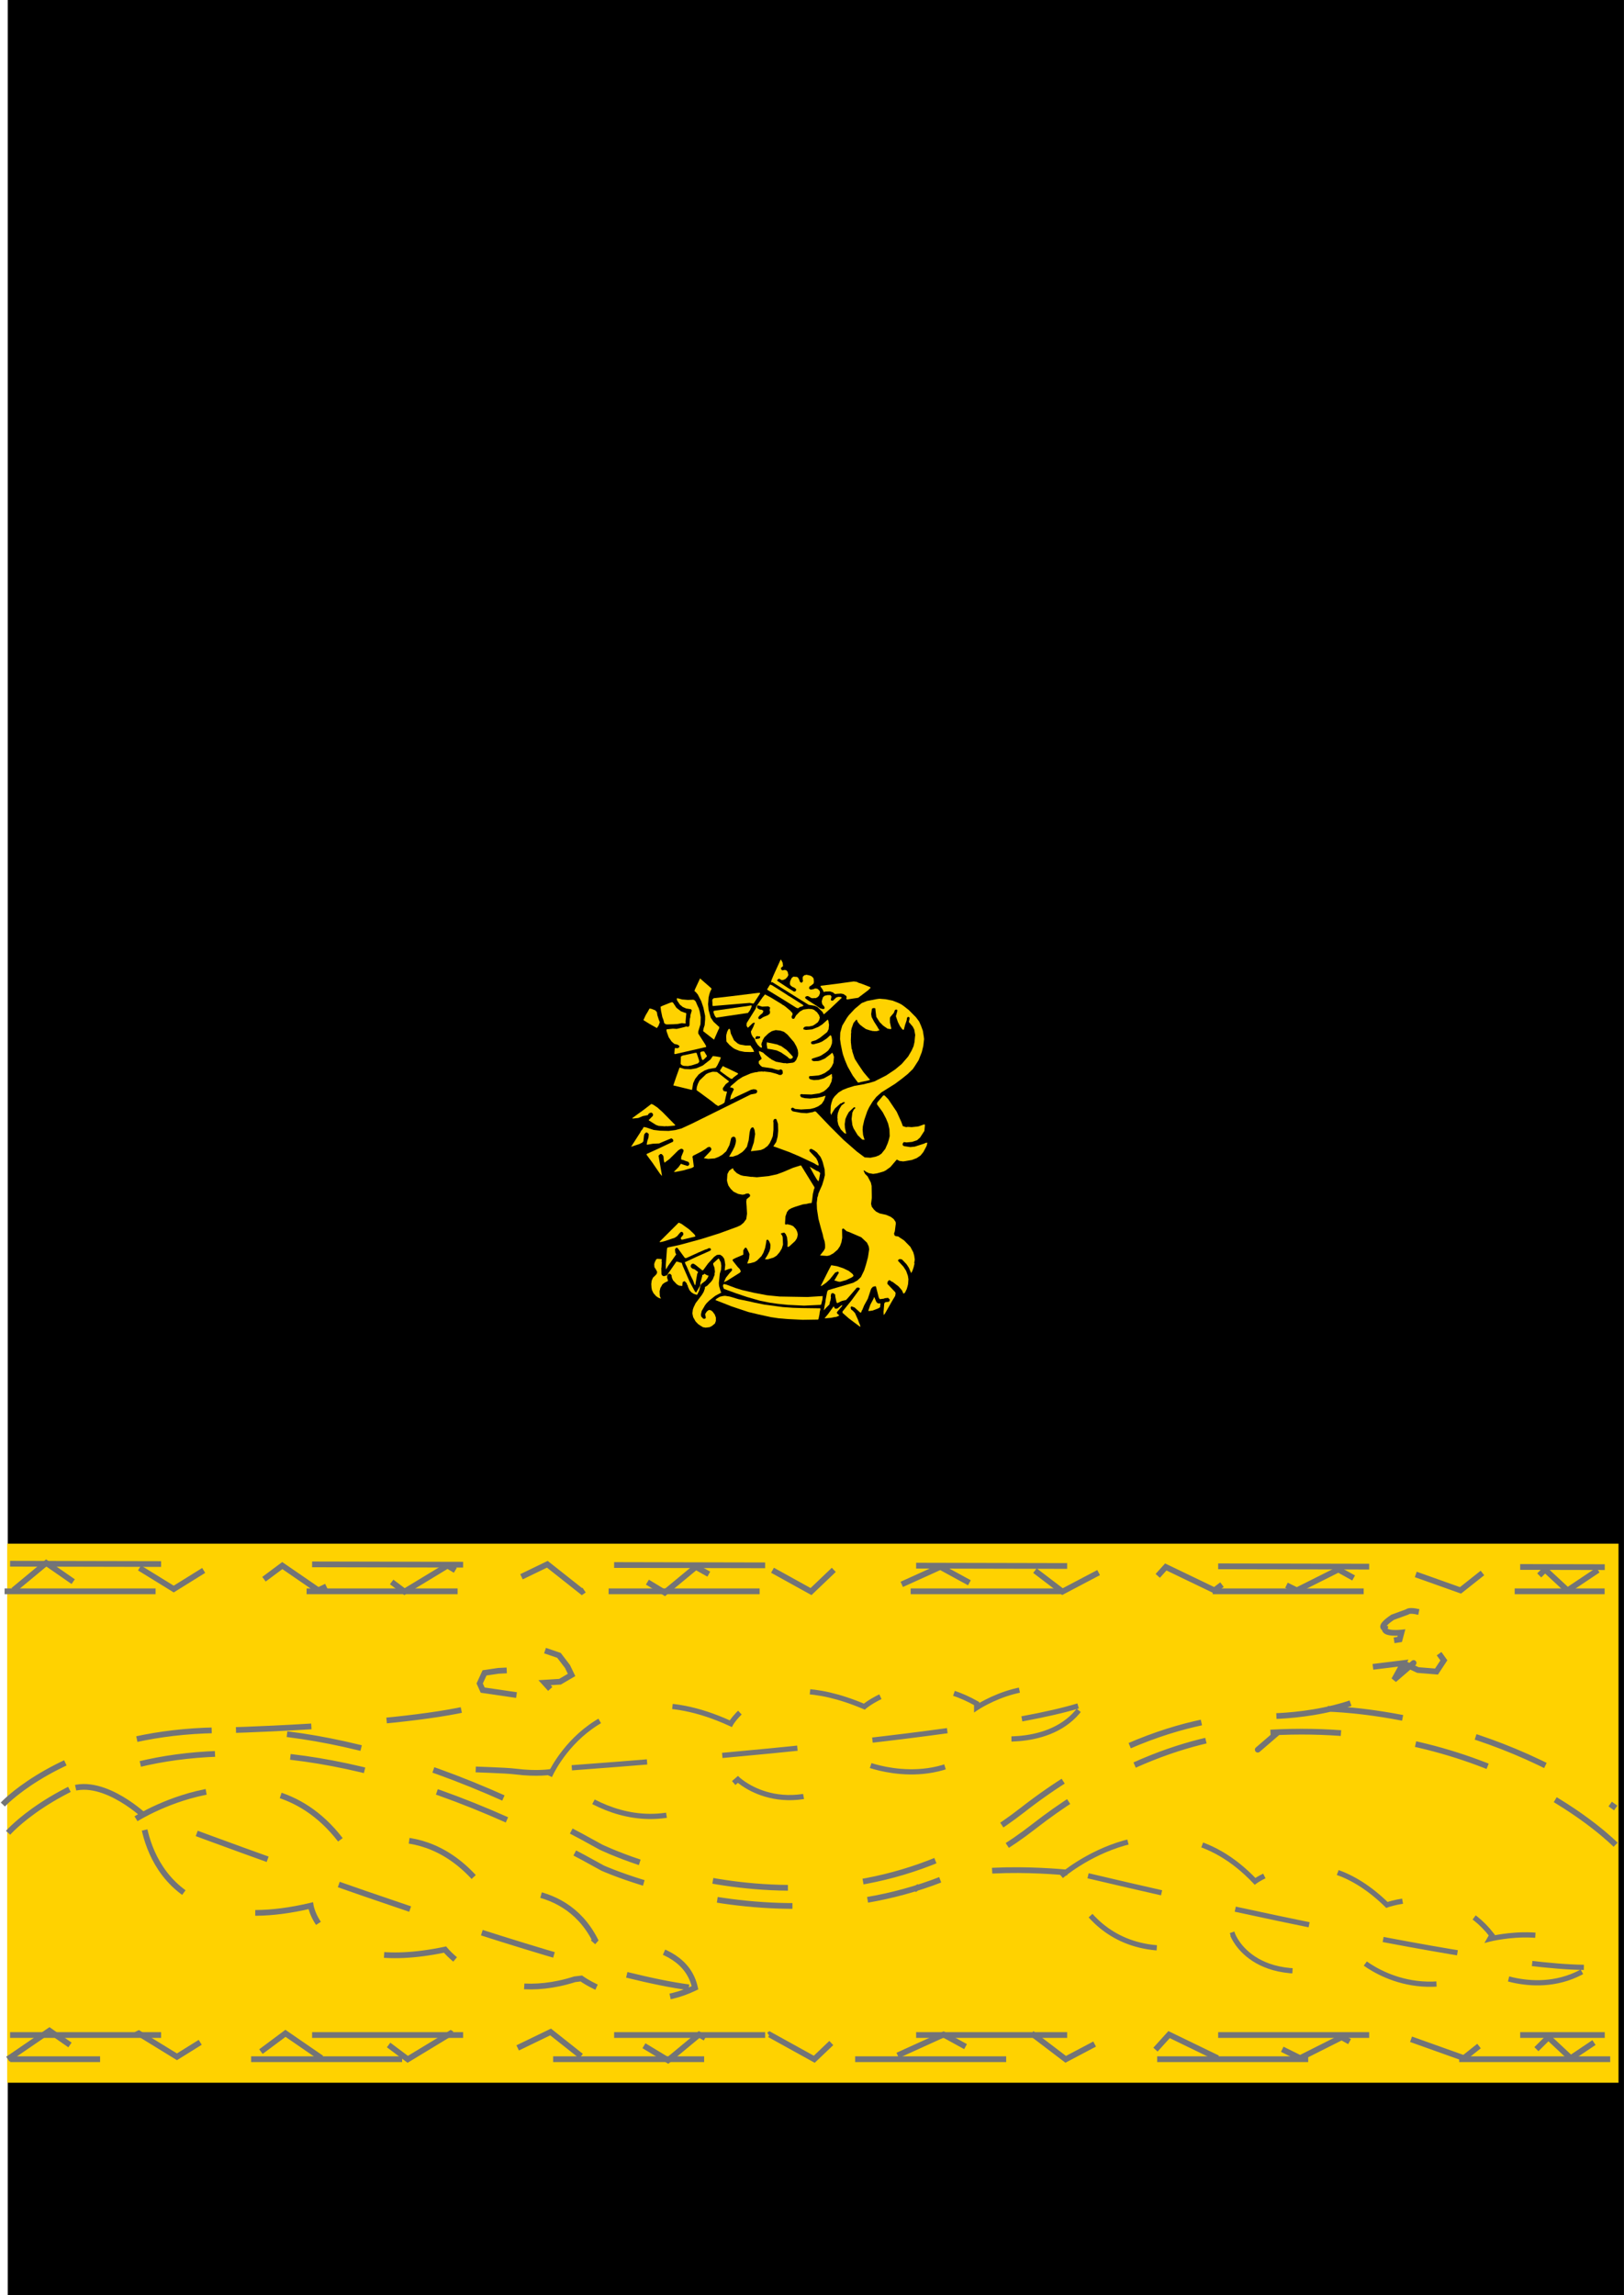 <?xml version="1.0" encoding="UTF-8" standalone="no"?>
<!-- Created with Inkscape (http://www.inkscape.org/) -->
<svg
   xmlns:svg="http://www.w3.org/2000/svg"
   xmlns="http://www.w3.org/2000/svg"
   version="1.0"
   width="566.455"
   height="800.34"
   viewBox="0 0 27.12 38.336"
   id="Layer_1"
   xml:space="preserve"><defs
   id="defs82" />
<rect
   width="26.933"
   height="38.266"
   x="0.158"
   y="0.035"
   id="rect3" />
<rect
   width="26.933"
   height="38.266"
   x="0.158"
   y="0.035"
   style="fill:none;stroke:black;stroke-width:0.07;stroke-miterlimit:3.864"
   id="rect5" />
<polyline
   clip-rule="evenodd"
   points="13.069,16.129 13.069,16.138 13.049,16.154   13.036,16.167 13.036,16.174 13.033,16.179 13.049,16.204 13.062,16.208 13.098,16.2 13.126,16.208 13.146,16.231 13.159,16.285   13.143,16.318 13.11,16.352 13.077,16.367 13.049,16.372 13.003,16.346 12.992,16.352 12.971,16.372 12.975,16.384 13.041,16.428   13.159,16.506 13.253,16.563 13.274,16.56 13.29,16.539 13.286,16.519 13.253,16.494 13.229,16.486 13.196,16.461 13.184,16.437   13.188,16.393 13.212,16.338 13.241,16.313 13.307,16.318 13.307,16.322 13.322,16.331 13.343,16.372 13.348,16.393 13.368,16.413   13.384,16.413 13.404,16.387 13.396,16.359 13.401,16.354 13.396,16.343 13.401,16.313 13.425,16.29 13.445,16.285 13.453,16.285   13.458,16.281 13.503,16.29 13.539,16.302 13.564,16.322 13.58,16.343 13.585,16.4 13.58,16.428 13.535,16.465 13.515,16.475   13.503,16.502 13.511,16.519 13.532,16.53 13.58,16.522 13.605,16.51 13.642,16.515 13.662,16.53 13.683,16.555 13.688,16.58   13.683,16.584 13.688,16.588 13.67,16.632 13.65,16.653 13.629,16.666 13.609,16.673 13.605,16.67 13.572,16.673 13.556,16.673   13.552,16.67 13.547,16.673 13.503,16.646 13.483,16.637 13.458,16.641 13.445,16.65 13.438,16.657 13.445,16.678 13.49,16.711   13.58,16.769 13.642,16.809 13.695,16.845 13.736,16.854 13.757,16.851 13.765,16.837 13.76,16.816 13.724,16.772 13.716,16.728   13.724,16.694 13.729,16.682 13.736,16.657 13.765,16.632 13.814,16.621 13.862,16.621 13.879,16.646 13.871,16.687 13.867,16.69   13.871,16.707 13.883,16.714 13.903,16.714 13.937,16.682 13.957,16.662 13.994,16.65 14.038,16.653 14.051,16.666 13.871,16.837   13.757,16.939 13.748,16.939 13.729,16.903 13.646,16.821 13.601,16.801 13.499,16.784 13.38,16.711 13.106,16.539 12.889,16.404   12.877,16.407 12.872,16.407 12.869,16.404 12.88,16.363 12.913,16.285 13.021,16.047 13.033,16.024 13.062,16.077 13.069,16.129   "
   id="polyline7"
   style="fill:#ffd200;fill-rule:evenodd"
   transform="translate(6.499792e-3,0)" />
<polyline
   points="11.875,16.519 11.854,16.56 11.837,16.612 11.829,16.65 11.826,16.653 11.826,16.662   11.821,16.731 11.817,16.772 11.826,16.871 11.862,16.998 11.908,17.066 11.993,17.145 12.005,17.152 12.001,17.182 11.989,17.202   11.919,17.361 11.916,17.365 11.739,17.227 11.735,17.218 11.744,17.172 11.76,17.124 11.768,17.029 11.768,16.968 11.739,16.83   11.703,16.723 11.646,16.612 11.612,16.571 11.601,16.563 11.596,16.56 11.591,16.555 11.596,16.53 11.683,16.343 11.87,16.506   11.875,16.519 "
   id="polyline9"
   style="fill:#ffd200"
   transform="translate(6.499792e-3,0)" />
<polyline
   clip-rule="evenodd"
   points="14.333,16.416 14.386,16.433 14.522,16.486   14.534,16.498 14.493,16.539 14.325,16.666 14.137,16.694 14.125,16.678 14.133,16.662 14.128,16.637 14.079,16.604 14.038,16.596   13.957,16.601 13.953,16.604 13.933,16.601 13.903,16.576 13.854,16.56 13.77,16.563 13.765,16.568 13.748,16.568 13.732,16.53   13.695,16.478 13.695,16.475 13.703,16.465 13.961,16.433 14.251,16.393 14.301,16.4 14.333,16.416 "
   id="polyline11"
   style="fill:#ffd200;fill-rule:evenodd"
   transform="translate(6.499792e-3,0)" />
<polyline
   points="12.918,16.478 12.951,16.498 13.13,16.612 13.159,16.632 13.196,16.653 13.401,16.784   13.409,16.793 13.409,16.801 13.38,16.813 13.351,16.821 13.327,16.837 13.322,16.842 13.294,16.834 13.036,16.673 12.816,16.539   12.803,16.527 12.84,16.465 12.856,16.445 12.893,16.461 12.918,16.478 "
   id="polyline13"
   style="fill:#ffd200"
   transform="translate(6.499792e-3,0)" />
<polyline
   clip-rule="evenodd"
   points="12.688,16.592 12.583,16.755 12.57,16.763 12.512,16.752   12.226,16.776 11.896,16.804 11.891,16.793 11.891,16.78 11.887,16.776 11.891,16.772 11.887,16.702 11.896,16.687 11.911,16.673   12.194,16.641 12.655,16.584 12.681,16.584 12.688,16.592 "
   id="polyline15"
   style="fill:#ffd200;fill-rule:evenodd"
   transform="translate(6.499792e-3,0)" />
<polyline
   clip-rule="evenodd"
   points="11.384,16.694 11.481,16.702 11.571,16.698   11.596,16.711 11.612,16.731 11.642,16.801 11.662,16.842 11.678,16.896 11.694,16.992 11.69,17.108 11.653,17.23 11.653,17.263   11.711,17.354 11.768,17.442 11.785,17.476 11.785,17.488 11.428,17.57 11.27,17.606 11.261,17.606 11.253,17.599 11.261,17.512   11.27,17.504 11.294,17.509 11.322,17.504 11.338,17.484 11.338,17.471 11.31,17.45 11.253,17.436 11.208,17.397 11.159,17.325   11.126,17.233 11.121,17.206 11.126,17.193 11.229,17.182 11.294,17.186 11.433,17.152 11.448,17.145 11.486,17.152 11.506,17.131   11.51,17.034 11.514,17.029 11.51,17.025 11.52,16.992 11.522,16.957 11.543,16.886 11.543,16.871 11.53,16.857 11.453,16.845   11.396,16.821 11.346,16.78 11.302,16.714 11.294,16.687 11.298,16.673 11.326,16.678 11.384,16.694 "
   id="polyline17"
   style="fill:#ffd200;fill-rule:evenodd"
   transform="translate(6.499792e-3,0)" />
<polyline
   clip-rule="evenodd"
   points="14.902,16.714 15.004,16.755 15.045,16.776   15.086,16.804 15.171,16.871 15.291,16.992 15.344,17.063 15.376,17.136 15.406,17.218 15.413,17.263 15.421,17.313 15.426,17.356   15.413,17.471 15.388,17.573 15.335,17.708 15.253,17.836 15.25,17.836 15.242,17.853 15.151,17.941 15.058,18.016 14.943,18.102   14.828,18.174 14.713,18.246 14.628,18.322 14.567,18.399 14.509,18.494 14.476,18.563 14.427,18.707 14.403,18.813 14.399,18.871   14.407,18.957 14.424,19.014 14.432,19.039 14.391,19.033 14.317,18.961 14.247,18.846 14.228,18.793 14.215,18.69 14.228,18.584   14.251,18.535 14.276,18.512 14.276,18.502 14.268,18.494 14.251,18.498 14.169,18.575 14.137,18.633 14.112,18.69 14.1,18.777   14.104,18.842 14.125,18.932 14.125,18.937 14.096,18.928 14.035,18.866 13.994,18.789 13.982,18.736 13.978,18.707 13.982,18.703   13.978,18.67 13.978,18.654 13.982,18.649 13.978,18.646 13.985,18.594 14.01,18.526 14.046,18.465 14.104,18.42 14.096,18.409   14.071,18.412 14.043,18.43 14.031,18.43 13.937,18.515 13.887,18.594 13.875,18.625 13.862,18.588 13.867,18.474 13.879,18.42   13.9,18.358 13.933,18.311 13.997,18.248 14.067,18.205 14.153,18.171 14.26,18.138 14.424,18.109 14.485,18.093 14.509,18.089   14.599,18.062 14.795,17.962 14.947,17.86 15.053,17.771 15.16,17.647 15.217,17.549 15.25,17.476 15.266,17.406 15.274,17.32   15.278,17.288 15.262,17.197 15.237,17.148 15.171,17.07 15.184,17.013 15.184,16.998 15.168,16.985 15.151,16.988 15.14,17.005   15.135,17.042 15.107,17.124 15.09,17.193 15.082,17.202 15.062,17.193 15.021,17.136 14.988,17.07 14.955,16.973 14.976,16.898   14.979,16.886 14.979,16.871 14.967,16.862 14.947,16.865 14.935,16.878 14.922,16.916 14.861,16.988 14.854,17.013 14.857,17.019   14.854,17.034 14.857,17.063 14.854,17.066 14.873,17.156 14.877,17.169 14.877,17.186 14.865,17.189 14.816,17.182 14.742,17.131   14.685,17.074 14.628,16.985 14.616,16.891 14.611,16.842 14.588,16.837 14.563,16.842 14.554,16.854 14.542,16.939 14.55,16.988   14.591,17.066 14.64,17.142 14.657,17.172 14.681,17.209 14.636,17.223 14.583,17.223 14.578,17.218 14.575,17.223 14.517,17.209   14.455,17.189 14.407,17.156 14.354,17.115 14.317,17.07 14.304,17.034 14.292,17.034 14.247,17.087 14.215,17.177 14.206,17.227   14.21,17.23 14.206,17.263 14.206,17.274 14.202,17.279 14.206,17.284 14.202,17.386 14.206,17.39 14.202,17.395 14.215,17.518   14.223,17.532 14.228,17.565 14.26,17.664 14.272,17.693 14.329,17.782 14.415,17.909 14.505,18.016 14.522,18.031 14.522,18.037   14.488,18.048 14.374,18.072 14.337,18.082 14.321,18.082 14.235,17.967 14.149,17.815 14.104,17.708 14.071,17.614 14.059,17.565   14.035,17.447 14.022,17.356 14.026,17.247 14.043,17.186 14.059,17.131 14.137,17.001 14.169,16.957 14.268,16.851 14.383,16.755   14.473,16.719 14.64,16.687 14.681,16.682 14.783,16.69 14.902,16.714 "
   id="polyline19"
   style="fill:#ffd200;fill-rule:evenodd"
   transform="translate(6.499792e-3,0)" />
<polyline
   points="11.289,16.834 11.363,16.891 11.428,16.916 11.448,16.919 11.453,16.932 11.441,17.066   11.445,17.09 11.433,17.095 11.379,17.09 11.306,17.104 11.24,17.108 11.134,17.111 11.11,17.108 11.085,17.09 11.072,17.039   11.052,16.985 11.031,16.883 11.023,16.816 11.052,16.801 11.175,16.752 11.216,16.739 11.232,16.748 11.289,16.834 "
   id="polyline21"
   style="fill:#ffd200"
   transform="translate(6.499792e-3,0)" />
<polyline
   clip-rule="evenodd"
   points="12.545,16.796 12.542,16.821 12.517,16.875   12.484,16.919 11.952,16.998 11.928,16.964 11.908,16.912 11.908,16.891 11.919,16.883 12.492,16.801 12.537,16.793 12.542,16.796   12.545,16.796 "
   id="polyline23"
   style="fill:#ffd200;fill-rule:evenodd"
   transform="translate(6.499792e-3,0)" />
<polyline
   points="10.934,16.875 10.954,16.896 10.962,16.906 10.97,16.957 10.995,17.034 11.011,17.074   10.99,17.131 10.962,17.172 10.835,17.1 10.737,17.039 10.773,16.96 10.814,16.891 10.839,16.845 10.872,16.851 10.934,16.875 "
   id="polyline25"
   style="fill:#ffd200"
   transform="translate(6.499792e-3,0)" />
<polyline
   clip-rule="evenodd"
   points="12.197,17.263 12.251,17.377 12.313,17.43 12.349,17.447   12.443,17.463 12.525,17.463 12.57,17.529 12.586,17.57 12.525,17.573 12.427,17.57 12.341,17.553 12.263,17.521 12.23,17.5   12.177,17.456 12.124,17.397 12.12,17.313 12.12,17.304 12.124,17.299 12.12,17.295 12.136,17.233 12.157,17.193 12.169,17.182   12.185,17.197 12.197,17.263 "
   id="polyline27"
   style="fill:#ffd200;fill-rule:evenodd"
   transform="translate(6.499792e-3,0)" />
<polyline
   clip-rule="evenodd"
   points="12.975,17.447 13.008,17.463 13.036,17.471 13.13,17.538   13.2,17.611 13.229,17.644 13.233,17.647 13.233,17.664 13.217,17.68 13.196,17.688 13.171,17.68 13.143,17.652 13.036,17.579   12.962,17.545 12.885,17.529 12.816,17.518 12.808,17.518 12.795,17.438 12.799,17.436 12.799,17.418 12.795,17.415 12.799,17.41   12.885,17.427 12.975,17.447 "
   id="polyline29"
   style="fill:#ffd200;fill-rule:evenodd"
   transform="translate(6.499792e-3,0)" />
<polyline
   points="11.796,17.635 11.796,17.647 11.747,17.696 11.731,17.705 11.728,17.708 11.715,17.696   11.69,17.611 11.687,17.59 11.687,17.579 11.706,17.565 11.728,17.562 11.752,17.562 11.796,17.635 "
   id="polyline31"
   style="fill:#ffd200"
   transform="translate(6.499792e-3,0)" />
<polyline
   points="11.666,17.708 11.67,17.737 11.646,17.762 11.543,17.795 11.481,17.807 11.408,17.803   11.379,17.791 11.359,17.771 11.363,17.647 11.392,17.631 11.601,17.586 11.625,17.586 11.666,17.708 "
   id="polyline33"
   style="fill:#ffd200"
   transform="translate(6.499792e-3,0)" />
<polyline
   clip-rule="evenodd"
   points="12.03,17.66 12.018,17.7 11.972,17.795 11.944,17.836   11.826,17.856 11.76,17.88 11.698,17.918 11.658,17.949 11.601,18.021 11.568,18.093 11.555,18.171 11.551,18.188 11.551,18.199   11.547,18.205 11.236,18.13 11.285,17.987 11.338,17.839 11.346,17.832 11.425,17.856 11.53,17.86 11.621,17.844 11.728,17.798   11.858,17.696 11.896,17.64 11.94,17.644 12.03,17.66 "
   id="polyline35"
   style="fill:#ffd200;fill-rule:evenodd"
   transform="translate(6.499792e-3,0)" />
<polyline
   points="12.169,17.856 12.313,17.926 12.32,17.938 12.243,17.996 12.218,18.021 12.194,18.016   12.133,17.975 12.021,17.893 12.018,17.888 12.018,17.877 12.063,17.807 12.104,17.827 12.169,17.856 "
   id="polyline37"
   style="fill:#ffd200"
   transform="translate(6.499792e-3,0)" />
<polyline
   clip-rule="evenodd"
   points="12.161,18.057 12.164,18.062 12.164,18.069   12.112,18.109 12.067,18.171 12.063,18.184 12.067,18.208 12.082,18.225 12.12,18.232 12.128,18.232 12.133,18.236 12.115,18.311   12.092,18.416 12.059,18.44 11.985,18.474 11.944,18.449 11.883,18.399 11.662,18.236 11.632,18.215 11.625,18.205 11.629,18.158   11.646,18.105 11.674,18.048 11.785,17.941 11.826,17.921 11.878,17.905 11.899,17.901 11.965,17.905 12.161,18.057 "
   id="polyline39"
   style="fill:#ffd200;fill-rule:evenodd"
   transform="translate(6.499792e-3,0)" />
<polyline
   clip-rule="evenodd"
   points="10.97,18.498 11.056,18.575 11.27,18.793 11.261,18.801   11.13,18.813 11.126,18.809 11.093,18.813 10.99,18.805 10.946,18.789 10.823,18.711 10.896,18.637 10.896,18.621 10.901,18.616   10.888,18.596 10.872,18.584 10.847,18.588 10.823,18.604 10.812,18.625 10.725,18.643 10.651,18.674 10.562,18.683 10.553,18.683   10.553,18.674 10.75,18.531 10.868,18.44 10.896,18.449 10.97,18.498 "
   id="polyline41"
   style="fill:#ffd200;fill-rule:evenodd"
   transform="translate(6.499792e-3,0)" />
<polyline
   clip-rule="evenodd"
   points="13.593,19.827 13.596,19.844 13.585,19.868 13.58,19.893   13.568,19.942 13.556,20.045 13.547,20.094 13.507,20.098 13.462,20.109 13.401,20.117 13.278,20.155 13.212,20.18 13.167,20.205   13.135,20.246 13.126,20.273 13.11,20.318 13.103,20.43 13.103,20.445 13.114,20.455 13.143,20.449 13.2,20.463 13.241,20.482   13.286,20.531 13.307,20.576 13.315,20.617 13.31,20.654 13.299,20.688 13.27,20.731 13.176,20.817 13.151,20.83 13.143,20.817   13.146,20.781 13.143,20.776 13.146,20.772 13.146,20.756 13.143,20.752 13.146,20.748 13.135,20.662 13.114,20.613 13.09,20.588   13.044,20.598 13.033,20.608 13.049,20.629 13.062,20.654 13.065,20.688 13.069,20.789 13.049,20.854 13.012,20.916 12.962,20.974   12.91,21.006 12.816,21.034 12.767,21.034 12.812,20.961 12.844,20.896 12.856,20.854 12.86,20.803 12.856,20.776 12.836,20.731   12.816,20.707 12.803,20.707 12.791,20.719 12.787,20.756 12.771,20.842 12.742,20.924 12.709,20.981 12.635,21.055 12.594,21.08   12.517,21.1 12.488,21.104 12.471,21.104 12.501,21.022 12.509,20.948 12.496,20.916 12.463,20.851 12.447,20.838 12.431,20.846   12.406,20.883 12.406,20.957 12.271,21.015 12.235,21.034 12.226,21.043 12.23,21.059 12.308,21.157 12.349,21.201 12.365,21.239   12.345,21.26 12.136,21.391 12.082,21.416 12.115,21.342 12.174,21.268 12.215,21.223 12.218,21.201 12.21,21.19 12.205,21.186   12.157,21.198 12.104,21.219 12.095,21.219 12.104,21.125 12.095,21.063 12.087,21.026 12.059,20.986 12.03,20.965 12.013,20.957   11.965,20.961 11.919,20.993 11.817,21.104 11.739,21.211 11.728,21.219 11.711,21.211 11.609,21.129 11.576,21.108 11.551,21.108   11.53,21.129 11.527,21.149 11.53,21.166 11.555,21.19 11.591,21.201 11.646,21.242 11.649,21.256 11.637,21.272 11.621,21.361   11.604,21.465 11.604,21.467 11.591,21.457 11.568,21.391 11.527,21.309 11.458,21.149 11.445,21.125 11.428,21.084 11.632,20.989   11.85,20.892 11.867,20.875 11.862,20.858 11.85,20.851 11.846,20.846 11.821,20.851 11.801,20.863 11.772,20.871 11.658,20.92   11.479,21.002 11.448,21.015 11.428,21.01 11.314,20.854 11.302,20.842 11.285,20.842 11.264,20.866 11.27,20.924 11.285,20.952   11.146,21.149 11.118,21.198 11.113,21.201 11.11,21.141 11.13,20.866 11.138,20.838 11.33,20.797 11.425,20.772 11.706,20.695   12.005,20.601 12.308,20.49 12.361,20.465 12.41,20.424 12.455,20.363 12.468,20.273 12.463,20.18 12.46,20.176 12.463,20.172   12.455,20.068 12.46,20.045 12.46,20.032 12.492,20.004 12.504,19.996 12.517,19.983 12.517,19.971 12.521,19.967 12.512,19.95   12.492,19.934 12.451,19.938 12.427,19.95 12.39,19.955 12.32,19.942 12.243,19.905 12.194,19.856 12.157,19.803 12.14,19.75   12.133,19.717 12.14,19.611 12.169,19.555 12.215,19.521 12.226,19.517 12.235,19.517 12.246,19.545 12.296,19.594 12.357,19.627   12.402,19.64 12.529,19.656 12.533,19.659 12.537,19.656 12.542,19.659 12.545,19.656 12.632,19.664 12.831,19.644 12.967,19.615   13.077,19.574 13.241,19.504 13.36,19.467 13.371,19.467 13.593,19.827 "
   id="polyline43"
   style="fill:#ffd200;fill-rule:evenodd"
   transform="translate(6.499792e-3,0)" />
<polyline
   clip-rule="evenodd"
   points="13.658,19.565 13.683,19.586 13.691,19.594   13.683,19.637 13.67,19.705 13.662,19.733 13.634,19.7 13.588,19.623 13.539,19.533 13.515,19.488 13.634,19.558 13.658,19.565 "
   id="polyline45"
   style="fill:#ffd200;fill-rule:evenodd"
   transform="translate(6.499792e-3,0)" />
<polyline
   clip-rule="evenodd"
   points="11.502,20.535 11.588,20.617 11.601,20.639   11.604,20.642 11.604,20.654 11.404,20.702 11.379,20.707 11.363,20.695 11.363,20.674 11.4,20.629 11.404,20.617 11.4,20.592   11.384,20.576 11.363,20.576 11.335,20.605 11.302,20.646 11.261,20.674 11.101,20.728 11.056,20.74 11.011,20.748 11.011,20.743   11.007,20.74 11.326,20.422 11.371,20.441 11.502,20.535 "
   id="polyline47"
   style="fill:#ffd200;fill-rule:evenodd"
   transform="translate(6.499792e-3,0)" />
<polyline
   clip-rule="evenodd"
   points="12.03,21.084 12.038,21.141 12.034,21.207 12.013,21.275   11.997,21.432 12.001,21.48 12.026,21.566 12.038,21.59 11.937,21.644 11.837,21.723 11.793,21.767 11.768,21.799 11.711,21.897   11.698,21.955 11.703,21.991 11.739,22.028 11.764,22.028 11.78,22.012 11.768,21.95 11.796,21.906 11.829,21.881 11.862,21.885   11.891,21.906 11.928,21.955 11.948,22.008 11.947,22.065 11.932,22.106 11.883,22.147 11.842,22.168 11.805,22.172 11.801,22.176   11.796,22.172 11.78,22.176 11.731,22.168 11.69,22.143 11.653,22.118 11.609,22.073 11.568,22 11.555,21.938 11.563,21.873   11.576,21.836 11.609,21.767 11.715,21.627 11.744,21.578 11.764,21.521 11.764,21.498 11.801,21.477 11.87,21.406 11.896,21.369   11.928,21.289 11.924,21.283 11.932,21.242 11.924,21.174 11.903,21.121 11.903,21.1 11.989,21.022 11.997,21.022 12.03,21.084 "
   id="polyline49"
   style="fill:#ffd200;fill-rule:evenodd"
   transform="translate(6.499792e-3,0)" />
<polyline
   clip-rule="evenodd"
   points="11.044,21.039 11.039,21.071 11.044,21.075   11.039,21.174 11.036,21.178 11.039,21.28 11.044,21.297 11.069,21.316 11.093,21.313 11.13,21.301 11.289,21.071 11.326,21.08   11.363,21.092 11.376,21.092 11.396,21.149 11.51,21.41 11.596,21.569 11.617,21.59 11.692,21.461 11.67,21.555 11.637,21.623   11.625,21.627 11.576,21.61 11.539,21.586 11.506,21.549 11.479,21.488 11.479,21.477 11.466,21.457 11.461,21.436 11.425,21.398   11.4,21.41 11.392,21.418 11.387,21.467 11.387,21.48 11.33,21.473 11.294,21.451 11.232,21.385 11.216,21.35 11.208,21.321   11.208,21.301 11.183,21.275 11.154,21.28 11.138,21.301 11.134,21.321 11.134,21.33 11.13,21.334 11.146,21.383 11.146,21.398   11.093,21.424 11.056,21.451 11.02,21.514 11.007,21.569 11.011,21.648 11.028,21.689 11.031,21.689 11.031,21.692 10.987,21.676   10.95,21.651 10.905,21.6 10.88,21.549 10.872,21.508 10.868,21.447 10.875,21.391 10.896,21.342 10.938,21.301 10.957,21.28   10.967,21.248 10.95,21.211 10.921,21.166 10.917,21.116 10.926,21.084 10.946,21.043 10.957,21.03 10.97,21.026 11.039,21.03   11.044,21.039 "
   id="polyline51"
   style="fill:#ffd200;fill-rule:evenodd"
   transform="translate(6.499792e-3,0)" />
<polyline
   clip-rule="evenodd"
   points="14.071,21.182 14.166,21.227 14.223,21.272   14.239,21.289 14.247,21.313 14.219,21.336 14.12,21.383 14.022,21.41 13.989,21.406 13.957,21.395 13.933,21.391 13.928,21.385   14.002,21.26 13.997,21.248 13.985,21.239 13.941,21.256 13.851,21.369 13.789,21.426 13.716,21.477 13.699,21.48 13.826,21.227   13.875,21.133 13.969,21.149 14.071,21.182 "
   id="polyline53"
   style="fill:#ffd200;fill-rule:evenodd"
   transform="translate(6.499792e-3,0)" />
<polyline
   clip-rule="evenodd"
   points="11.826,21.309 11.809,21.346 11.776,21.391   11.703,21.447 11.687,21.478 11.687,21.426 11.698,21.398 11.703,21.375 11.719,21.316 11.719,21.297 11.744,21.289 11.755,21.275   11.793,21.297 11.826,21.309 "
   id="polyline55"
   style="fill:#ffd200;fill-rule:evenodd"
   transform="translate(6.499792e-3,0)" />
<polyline
   clip-rule="evenodd"
   points="12.276,21.514 12.382,21.547 12.586,21.594   12.803,21.635 13.012,21.656 13.479,21.664 13.732,21.648 13.729,21.697 13.708,21.787 13.699,21.795 13.421,21.808 13.151,21.795   12.983,21.778 12.844,21.758 12.685,21.726 12.468,21.664 12.287,21.603 12.082,21.528 12.067,21.488 12.067,21.465 12.082,21.447   12.124,21.457 12.276,21.514 "
   id="polyline57"
   style="fill:#ffd200;fill-rule:evenodd"
   transform="translate(6.499792e-3,0)" />
<polyline
   points="12.328,21.701 12.509,21.738 12.594,21.758 12.758,21.791 13.065,21.832 13.234,21.844   13.388,21.849 13.691,21.853 13.695,21.865 13.683,21.914 13.678,21.955 13.662,22.032 13.654,22.041 13.396,22.045 13.143,22.032   13,22.02 12.864,22 12.66,21.955 12.488,21.914 12.205,21.819 12.01,21.742 11.944,21.717 11.94,21.713 11.96,21.692 12.013,21.66   12.063,21.648 12.1,21.644 12.177,21.656 12.328,21.701 "
   id="polyline59"
   style="fill:#ffd200"
   transform="translate(6.499792e-3,0)" />
<polyline
   clip-rule="evenodd"
   points="14.628,21.746 14.649,21.767 14.669,21.771   14.685,21.771 14.69,21.767 14.693,21.771 14.697,21.778 14.69,21.836 14.657,21.856 14.567,21.89 14.517,21.897 14.493,21.897   14.529,21.791 14.583,21.689 14.588,21.668 14.595,21.668 14.628,21.746 "
   id="polyline61"
   style="fill:#ffd200;fill-rule:evenodd"
   transform="translate(6.499792e-3,0)" />
<polyline
   clip-rule="evenodd"
   points="14.056,21.815 13.969,21.918 13.974,21.942   13.997,21.959 14.005,21.967 14.005,21.976 13.961,21.996 13.928,22 13.871,22.012 13.77,22.02 13.765,22.017 13.821,21.95   13.912,21.824 13.92,21.824 13.928,21.844 13.944,21.86 13.978,21.856 14.051,21.799 14.059,21.799 14.056,21.815 "
   id="polyline63"
   style="fill:#ffd200;fill-rule:evenodd"
   transform="translate(6.499792e-3,0)" />
<path
   d="M 12.829,16.809 L 12.851,16.822 L 12.86,16.83 L 12.851,16.879 L 12.86,16.896 L 12.855,16.932 L 12.823,16.957 L 12.745,16.989 L 12.695,17.022 L 12.675,17.022 L 12.666,17.014 L 12.662,16.993 L 12.687,16.961 L 12.736,16.92 L 12.748,16.884 L 12.72,16.866 L 12.695,16.863 L 12.688,16.863 L 12.666,16.851 L 12.646,16.838 L 12.642,16.822 L 12.646,16.797 L 12.662,16.794 L 12.727,16.814 L 12.829,16.809 M 12.982,16.728 L 13.056,16.773 L 13.063,16.781 L 13.081,16.789 L 13.117,16.814 L 13.194,16.879 L 13.232,16.92 L 13.236,16.94 L 13.232,16.953 L 13.219,16.978 L 13.223,17.006 L 13.241,17.019 L 13.264,17.014 L 13.293,16.961 L 13.357,16.896 L 13.415,16.863 L 13.501,16.851 L 13.559,16.855 L 13.591,16.866 L 13.643,16.907 L 13.681,16.961 L 13.684,16.981 L 13.69,16.989 L 13.69,16.998 L 13.681,17.035 L 13.658,17.075 L 13.607,17.112 L 13.575,17.132 L 13.514,17.145 L 13.464,17.145 L 13.435,17.153 L 13.415,17.173 L 13.418,17.194 L 13.46,17.203 L 13.562,17.194 L 13.665,17.153 L 13.73,17.112 L 13.822,17.03 L 13.834,17.05 L 13.838,17.075 L 13.838,17.083 L 13.845,17.116 L 13.838,17.182 L 13.838,17.19 L 13.813,17.239 L 13.695,17.333 L 13.626,17.374 L 13.556,17.395 L 13.543,17.411 L 13.547,17.431 L 13.556,17.439 L 13.585,17.443 L 13.675,17.419 L 13.727,17.398 L 13.806,17.346 L 13.851,17.305 L 13.864,17.293 L 13.871,17.293 L 13.88,17.3 L 13.889,17.329 L 13.896,17.378 L 13.893,17.428 L 13.871,17.489 L 13.831,17.546 L 13.787,17.582 L 13.709,17.632 L 13.671,17.648 L 13.566,17.681 L 13.553,17.694 L 13.562,17.714 L 13.589,17.725 L 13.664,17.722 L 13.697,17.714 L 13.774,17.681 L 13.871,17.607 L 13.893,17.587 L 13.902,17.587 L 13.914,17.612 L 13.927,17.653 L 13.918,17.755 L 13.889,17.816 L 13.848,17.869 L 13.775,17.922 L 13.713,17.95 L 13.668,17.963 L 13.582,17.971 L 13.518,17.975 L 13.509,17.988 L 13.514,18.016 L 13.534,18.029 L 13.591,18.041 L 13.668,18.037 L 13.758,18.012 L 13.87,17.95 L 13.882,17.939 L 13.889,17.939 L 13.893,17.96 L 13.893,17.98 L 13.898,17.991 L 13.886,18.065 L 13.848,18.144 L 13.803,18.192 L 13.758,18.229 L 13.685,18.262 L 13.55,18.282 L 13.428,18.278 L 13.402,18.278 L 13.395,18.274 L 13.371,18.278 L 13.361,18.29 L 13.367,18.311 L 13.383,18.328 L 13.441,18.343 L 13.527,18.349 L 13.621,18.339 L 13.639,18.339 L 13.736,18.318 L 13.777,18.303 L 13.786,18.307 L 13.761,18.379 L 13.722,18.438 L 13.664,18.479 L 13.601,18.506 L 13.533,18.523 L 13.377,18.532 L 13.278,18.523 L 13.242,18.502 L 13.229,18.502 L 13.207,18.52 L 13.223,18.553 L 13.245,18.564 L 13.376,18.588 L 13.473,18.594 L 13.576,18.575 L 13.604,18.563 L 13.624,18.567 L 13.867,18.821 L 14.086,19.039 L 14.309,19.234 L 14.44,19.332 L 14.537,19.338 L 14.624,19.32 L 14.678,19.299 L 14.722,19.268 L 14.784,19.19 L 14.825,19.096 L 14.842,19.043 L 14.858,18.978 L 14.854,18.863 L 14.831,18.765 L 14.797,18.683 L 14.741,18.576 L 14.646,18.446 L 14.649,18.417 L 14.752,18.296 L 14.773,18.298 L 14.832,18.357 L 14.975,18.569 L 15.053,18.741 L 15.078,18.81 L 15.133,18.827 L 15.155,18.823 L 15.172,18.823 L 15.225,18.827 L 15.336,18.815 L 15.438,18.779 L 15.447,18.791 L 15.438,18.889 L 15.366,19 L 15.316,19.045 L 15.233,19.073 L 15.139,19.082 L 15.095,19.076 L 15.079,19.094 L 15.073,19.115 L 15.079,19.132 L 15.098,19.144 L 15.203,19.16 L 15.278,19.152 L 15.43,19.103 L 15.466,19.087 L 15.488,19.087 L 15.475,19.14 L 15.421,19.242 L 15.373,19.301 L 15.31,19.344 L 15.229,19.375 L 15.114,19.395 L 15.082,19.399 L 15.02,19.391 L 14.982,19.37 L 14.975,19.37 L 14.87,19.493 L 14.791,19.55 L 14.755,19.568 L 14.645,19.599 L 14.581,19.608 L 14.509,19.595 L 14.461,19.571 L 14.432,19.55 L 14.421,19.554 L 14.447,19.608 L 14.489,19.649 L 14.543,19.752 L 14.556,19.809 L 14.559,19.977 L 14.559,20.01 L 14.547,20.108 L 14.559,20.157 L 14.597,20.206 L 14.633,20.239 L 14.691,20.268 L 14.796,20.291 L 14.874,20.324 L 14.924,20.361 L 14.957,20.41 L 14.96,20.439 L 14.944,20.565 L 14.931,20.603 L 14.938,20.634 L 14.957,20.647 L 14.998,20.652 L 15.1,20.72 L 15.204,20.827 L 15.252,20.917 L 15.268,20.974 L 15.277,21.039 L 15.268,21.097 L 15.273,21.105 L 15.257,21.171 L 15.239,21.224 L 15.217,21.265 L 15.178,21.175 L 15.14,21.117 L 15.066,21.039 L 15.043,21.031 L 15.018,21.031 L 14.998,21.048 L 14.998,21.06 L 15.088,21.158 L 15.133,21.228 L 15.162,21.31 L 15.171,21.367 L 15.165,21.449 L 15.156,21.486 L 15.143,21.531 L 15.113,21.592 L 15.088,21.609 L 15.063,21.553 L 15.007,21.488 L 14.905,21.41 L 14.896,21.41 L 14.861,21.385 L 14.848,21.383 L 14.826,21.403 L 14.819,21.436 L 14.819,21.444 L 14.95,21.583 L 14.957,21.601 L 14.95,21.645 L 14.896,21.735 L 14.793,21.916 L 14.777,21.944 L 14.758,21.965 L 14.755,21.911 L 14.758,21.883 L 14.767,21.773 L 14.777,21.756 L 14.797,21.748 L 14.841,21.744 L 14.854,21.732 L 14.86,21.707 L 14.831,21.678 L 14.777,21.684 L 14.759,21.692 L 14.691,21.7 L 14.675,21.671 L 14.629,21.491 L 14.617,21.483 L 14.575,21.495 L 14.547,21.528 L 14.493,21.692 L 14.431,21.805 L 14.399,21.883 L 14.39,21.892 L 14.387,21.912 L 14.374,21.925 L 14.367,21.925 L 14.271,21.839 L 14.226,21.822 L 14.216,21.822 L 14.206,21.835 L 14.206,21.847 L 14.213,21.871 L 14.245,21.896 L 14.278,21.932 L 14.328,22.043 L 14.339,22.075 L 14.361,22.129 L 14.37,22.157 L 14.357,22.157 L 14.175,22.021 L 14.073,21.931 L 14.069,21.923 L 14.069,21.907 L 14.225,21.714 L 14.36,21.529 L 14.36,21.522 L 14.342,21.506 L 14.309,21.508 L 14.171,21.668 L 14.13,21.713 L 14.056,21.731 L 13.983,21.767 L 13.97,21.754 L 13.95,21.66 L 13.947,21.631 L 13.947,21.623 L 13.915,21.6 L 13.906,21.6 L 13.886,21.603 L 13.877,21.624 L 13.873,21.657 L 13.877,21.669 L 13.868,21.724 L 13.861,21.74 L 13.851,21.789 L 13.794,21.846 L 13.758,21.887 L 13.771,21.81 L 13.784,21.748 L 13.787,21.715 L 13.812,21.584 L 13.82,21.561 L 13.832,21.549 L 13.915,21.524 L 14.044,21.487 L 14.249,21.426 L 14.319,21.387 L 14.377,21.332 L 14.431,21.221 L 14.461,21.127 L 14.495,21 L 14.515,20.868 L 14.508,20.819 L 14.479,20.757 L 14.384,20.667 L 14.29,20.626 L 14.175,20.577 L 14.139,20.565 L 14.085,20.519 L 14.069,20.524 L 14.062,20.536 L 14.065,20.675 L 14.052,20.749 L 14.028,20.814 L 13.989,20.872 L 13.918,20.934 L 13.852,20.97 L 13.812,20.978 L 13.694,20.97 L 13.758,20.888 L 13.777,20.852 L 13.78,20.815 L 13.777,20.806 L 13.78,20.798 L 13.771,20.736 L 13.751,20.674 L 13.739,20.617 L 13.71,20.518 L 13.668,20.359 L 13.656,20.281 L 13.643,20.196 L 13.639,20.093 L 13.648,20.024 L 13.648,20.007 L 13.661,19.97 L 13.665,19.942 L 13.694,19.873 L 13.729,19.795 L 13.758,19.7 L 13.775,19.627 L 13.771,19.533 L 13.739,19.41 L 13.722,19.365 L 13.7,19.32 L 13.675,19.291 L 13.643,19.25 L 13.598,19.215 L 13.55,19.19 L 13.53,19.194 L 13.515,19.208 L 13.52,19.231 L 13.63,19.346 L 13.655,19.395 L 13.671,19.448 L 13.671,19.468 L 13.65,19.464 L 13.588,19.427 L 13.338,19.31 L 13.182,19.244 L 12.963,19.164 L 12.914,19.147 L 12.963,19.073 L 12.986,18.983 L 12.995,18.888 L 12.991,18.77 L 12.966,18.697 L 12.954,18.688 L 12.937,18.69 L 12.919,18.703 L 12.912,18.736 L 12.916,18.743 L 12.916,18.871 L 12.905,18.977 L 12.883,19.033 L 12.855,19.092 L 12.819,19.141 L 12.757,19.187 L 12.707,19.208 L 12.653,19.216 L 12.55,19.228 L 12.539,19.228 L 12.588,19.082 L 12.61,18.942 L 12.6,18.873 L 12.584,18.84 L 12.576,18.83 L 12.552,18.834 L 12.531,18.862 L 12.518,18.912 L 12.502,19.047 L 12.489,19.092 L 12.473,19.154 L 12.431,19.208 L 12.395,19.243 L 12.318,19.292 L 12.236,19.32 L 12.175,19.32 L 12.236,19.215 L 12.268,19.149 L 12.283,19.1 L 12.29,19.055 L 12.283,19.006 L 12.258,18.985 L 12.232,18.99 L 12.211,19.007 L 12.181,19.126 L 12.127,19.23 L 12.06,19.289 L 11.999,19.324 L 11.934,19.349 L 11.825,19.357 L 11.752,19.345 L 11.861,19.23 L 11.877,19.207 L 11.877,19.182 L 11.861,19.162 L 11.841,19.156 L 11.828,19.162 L 11.819,19.162 L 11.778,19.193 L 11.704,19.238 L 11.575,19.304 L 11.56,19.324 L 11.566,19.332 L 11.586,19.488 L 11.553,19.508 L 11.411,19.549 L 11.284,19.574 L 11.251,19.574 L 11.329,19.496 L 11.37,19.439 L 11.415,19.455 L 11.485,19.476 L 11.495,19.467 L 11.508,19.455 L 11.508,19.426 L 11.492,19.406 L 11.444,19.39 L 11.415,19.378 L 11.383,19.37 L 11.373,19.36 L 11.377,19.319 L 11.411,19.237 L 11.415,19.216 L 11.411,19.206 L 11.389,19.188 L 11.361,19.192 L 11.325,19.215 L 11.178,19.36 L 11.095,19.421 L 11.084,19.378 L 11.079,19.319 L 11.07,19.298 L 11.046,19.275 L 11.025,19.275 L 10.996,19.304 L 11.055,19.643 L 11.021,19.606 L 10.892,19.418 L 10.797,19.289 L 10.797,19.275 L 10.969,19.197 L 11.236,19.071 L 11.243,19.058 L 11.239,19.033 L 11.21,19.013 L 11.052,19.079 L 11.007,19.099 L 10.9,19.104 L 10.802,19.121 L 10.799,19.107 L 10.81,19.054 L 10.828,19.001 L 10.832,18.956 L 10.832,18.94 L 10.803,18.916 L 10.787,18.916 L 10.761,18.94 L 10.754,18.964 L 10.742,19.066 L 10.72,19.087 L 10.671,19.111 L 10.618,19.128 L 10.537,19.155 L 10.697,18.906 L 10.7,18.894 L 10.725,18.865 L 10.749,18.824 L 10.793,18.833 L 10.876,18.861 L 10.916,18.874 L 11.018,18.886 L 11.166,18.89 L 11.284,18.874 L 11.379,18.849 L 11.546,18.772 L 12.537,18.281 L 12.621,18.265 L 12.643,18.245 L 12.643,18.214 L 12.621,18.198 L 12.582,18.194 L 12.54,18.203 L 12.438,18.252 L 12.274,18.328 L 12.242,18.349 L 12.213,18.357 L 12.191,18.37 L 12.204,18.302 L 12.254,18.195 L 12.245,18.179 L 12.217,18.166 L 12.19,18.163 L 12.206,18.138 L 12.325,18.036 L 12.402,17.987 L 12.537,17.929 L 12.616,17.909 L 12.636,17.909 L 12.664,17.901 L 12.726,17.897 L 12.746,17.901 L 12.759,17.897 L 12.866,17.909 L 12.956,17.933 L 13.002,17.949 L 13.007,17.955 L 13.047,17.955 L 13.072,17.93 L 13.068,17.881 L 13.043,17.861 L 13.014,17.869 L 13.002,17.873 L 12.96,17.865 L 12.892,17.845 L 12.752,17.824 L 12.727,17.82 L 12.7,17.799 L 12.671,17.763 L 12.671,17.725 L 12.709,17.694 L 12.72,17.681 L 12.68,17.599 L 12.675,17.574 L 12.675,17.554 L 12.742,17.582 L 12.777,17.615 L 12.86,17.681 L 12.871,17.684 L 12.884,17.697 L 12.959,17.734 L 13.088,17.758 L 13.126,17.758 L 13.133,17.763 L 13.241,17.75 L 13.268,17.738 L 13.296,17.705 L 13.325,17.636 L 13.329,17.591 L 13.322,17.538 L 13.3,17.48 L 13.259,17.407 L 13.149,17.28 L 13.091,17.234 L 13.03,17.214 L 12.953,17.206 L 12.89,17.223 L 12.834,17.259 L 12.764,17.326 L 12.732,17.382 L 12.732,17.398 L 12.723,17.407 L 12.714,17.448 L 12.719,17.46 L 12.723,17.48 L 12.723,17.5 L 12.694,17.492 L 12.653,17.451 L 12.614,17.39 L 12.604,17.354 L 12.569,17.316 L 12.547,17.272 L 12.539,17.231 L 12.579,17.153 L 12.604,17.088 L 12.595,17.08 L 12.568,17.091 L 12.508,17.149 L 12.492,17.165 L 12.486,17.165 L 12.466,17.132 L 12.469,17.088 L 12.569,16.928 L 12.617,16.851 L 12.633,16.805 L 12.732,16.662 L 12.774,16.61 L 12.867,16.658 L 12.982,16.728 z M 12.694,17.315 L 12.691,17.336 L 12.674,17.348 L 12.64,17.353 L 12.62,17.356 L 12.613,17.348 L 12.62,17.32 L 12.637,17.307 L 12.691,17.312 L 12.694,17.315 z "
   style="fill:#ffd200;fill-rule:evenodd"
   id="path65" />
<rect
   width="26.825"
   height="8.908"
   x="0.162"
   y="25.832"
   style="fill:#ffd200"
   id="rect67" />
<rect
   width="26.825"
   height="8.908"
   x="0.162"
   y="25.832"
   style="fill:none;stroke:#ffd200;stroke-width:0.096;stroke-miterlimit:3.864"
   id="rect69" />
<path
   d="M 26.896,34.395 L 0.162,34.395 M 0.162,33.991 L 26.805,33.991 M 0.07,26.58 L 26.803,26.58 M 0.162,26.119 L 26.805,26.176"
   style="fill:none;stroke:#737477;stroke-width:0.096;stroke-miterlimit:3.864;stroke-dasharray:2.523, 2.523"
   id="path71" />
<path
   d="M 0.124,34.394 L 0.82,33.918 L 1.478,34.377 L 2.312,33.963 L 2.95,34.355 L 3.58,33.963 L 4.157,34.414 L 4.763,33.963 L 5.365,34.377 L 6.227,33.963 L 6.806,34.397 L 7.524,33.962 L 8.248,34.397 L 9.193,33.94 L 9.77,34.397 L 10.408,33.962 L 11.155,34.413 L 11.674,33.983 L 12.332,34.353 L 12.851,33.983 L 13.598,34.396 L 14.031,33.983 L 14.893,34.376 L 15.758,33.983 L 16.474,34.376 L 17.227,33.962 L 17.799,34.397 L 18.581,33.984 L 19.152,34.397 L 19.526,33.984 L 20.337,34.377 L 20.88,33.963 L 21.715,34.377 L 22.409,34.028 L 23.038,34.377 L 23.412,34.006 L 24.451,34.377 L 24.971,33.963 L 25.491,34.398 L 25.863,34.029 L 26.236,34.378 L 26.756,34.029 L 27.012,34.378 M 0.217,26.561 L 0.766,26.106 L 1.425,26.563 L 2.26,26.15 L 2.896,26.542 L 3.527,26.15 L 4.103,26.602 L 4.71,26.15 L 5.311,26.563 L 6.174,26.15 L 6.752,26.585 L 7.47,26.15 L 8.194,26.585 L 9.138,26.128 L 9.716,26.585 L 10.352,26.15 L 11.1,26.602 L 11.62,26.172 L 12.278,26.541 L 12.799,26.172 L 13.544,26.584 L 13.976,26.172 L 14.841,26.563 L 15.704,26.172 L 16.421,26.563 L 17.174,26.15 L 17.745,26.585 L 18.527,26.173 L 19.099,26.585 L 19.471,26.173 L 20.284,26.564 L 20.826,26.151 L 21.66,26.564 L 22.354,26.216 L 22.985,26.564 L 23.358,26.195 L 24.395,26.564 L 24.916,26.151 L 25.436,26.586 L 25.808,26.217 L 26.183,26.565 L 26.703,26.217 L 26.959,26.565 M 22.177,28.543 C 22.177,28.543 24.764,28.573 26.988,30.199 M 26.986,30.813 C 26.986,30.813 24.953,28.73 21.22,28.939 M 17.829,31.278 C 17.829,31.278 15.947,31.077 15.267,31.564 M 2.389,30.318 C 2.389,30.318 1.611,29.593 1.056,29.941 M 9.2,29.596 C 9.2,29.596 8.971,29.637 8.604,29.59 C 8.237,29.545 6.902,29.564 6.84,29.402 M 8.623,28.313 L 8.058,28.23 L 8.008,28.119 L 8.089,27.942 L 8.321,27.908 L 8.567,27.896 L 8.421,27.858 L 8.347,27.666 L 8.446,27.594 L 8.895,27.5 L 9.333,27.65 L 9.475,27.836 L 9.543,27.977 L 9.35,28.09 L 9.092,28.106 L 9.265,28.297 L 9.183,28.474 L 9.028,28.53 L 8.834,28.528 L 8.668,28.461 L 8.623,28.313 z M 3.936,28.896 C 3.936,28.896 7.892,28.781 8.376,28.32 M 0.129,30.613 C 0.129,30.613 3.044,27.274 10.062,31.203 C 10.062,31.203 14.057,33.012 17.262,30.512 C 19.168,29.026 20.787,28.934 21.221,28.94 C 21.296,28.94 21.334,28.944 21.334,28.944 C 21.334,28.944 20.599,29.577 21.334,28.944 M 0.041,30.141 C 0.041,30.141 3.013,26.922 10.03,30.851 C 10.03,30.851 13.868,32.736 17.073,30.236 C 19.303,28.494 21.143,28.667 21.143,28.667 C 21.143,28.667 22.547,28.69 23.285,28.058 C 24.02,27.425 23.285,28.058 23.285,28.058 L 23.439,27.779 L 22.883,27.847 C 22.723,27.841 22.611,27.772 22.546,27.64 L 22.791,27.477 L 23.378,27.384 L 23.409,27.269 C 23.409,27.269 23.108,27.302 23.131,27.198 C 23.02,27.168 23.262,27.013 23.262,27.013 L 23.503,26.925 C 23.567,26.866 23.852,26.972 23.852,26.972 L 23.971,27.076 C 23.971,27.076 24.12,27.282 24.096,27.345 C 24.081,27.399 23.811,27.361 23.811,27.361 L 23.933,27.477 L 24.117,27.733 L 23.994,27.92 L 23.684,27.895 L 23.439,27.78"
   style="fill:none;stroke:#737477;stroke-width:0.096;stroke-miterlimit:3.864;stroke-dasharray:1.261, 1.261"
   id="path73" />
<path
   d="M 9.176,29.664 C 9.176,29.664 9.99,27.771 12.203,28.791 C 12.203,28.791 12.754,27.791 14.434,28.506 C 14.434,28.506 15.21,27.83 16.311,28.455 L 16.311,28.523 C 16.311,28.523 17.349,27.828 18.091,28.464 C 17.625,29.208 16.544,29.028 16.544,29.028 L 16.468,29.076 C 15.677,29.927 14.499,29.476 14.499,29.476 C 13.194,30.547 12.322,29.722 12.322,29.722 C 10.636,31.205 9.191,29.553 9.191,29.553 C 9.191,29.553 16.09,29.082 18.006,28.494"
   style="fill:none;stroke:#737477;stroke-width:0.087;stroke-miterlimit:3.864;stroke-dasharray:1.261, 1.261"
   id="path75" />
<path
   d="M 2.266,30.379 C 2.266,30.379 4.512,28.955 5.8,30.898 C 5.8,30.898 7.101,30.2 8.126,31.619 C 8.126,31.619 9.386,31.327 9.936,32.404 L 9.88,32.467 C 9.88,32.467 11.403,32.274 11.605,33.202 C 10.585,33.697 9.706,33.047 9.706,33.047 L 9.596,33.06 C 8.186,33.51 7.429,32.564 7.429,32.564 C 5.363,32.995 5.185,31.831 5.185,31.831 C 2.437,32.481 2.368,30.283 2.368,30.283 C 2.368,30.283 9.237,32.899 11.502,33.194"
   style="fill:none;stroke:#737477;stroke-width:0.096;stroke-miterlimit:3.864;stroke-dasharray:1.261, 1.261"
   id="path77" />
<path
   d="M 17.724,31.336 C 17.724,31.336 19.454,29.834 20.962,31.424 C 20.962,31.424 21.988,30.664 23.165,31.818 C 23.165,31.818 24.229,31.426 24.919,32.324 L 24.883,32.387 C 24.883,32.387 26.2,32.053 26.553,32.857 C 25.739,33.405 24.835,32.922 24.835,32.922 L 24.741,32.943 C 23.572,33.493 22.721,32.733 22.721,32.733 C 20.963,33.335 20.59,32.318 20.59,32.318 C 18.267,33.188 17.794,31.241 17.794,31.241 C 17.794,31.241 24.39,32.839 26.456,32.861"
   style="fill:none;stroke:#737477;stroke-width:0.087;stroke-miterlimit:3.864;stroke-dasharray:1.261, 1.261"
   id="path79" />
</svg>